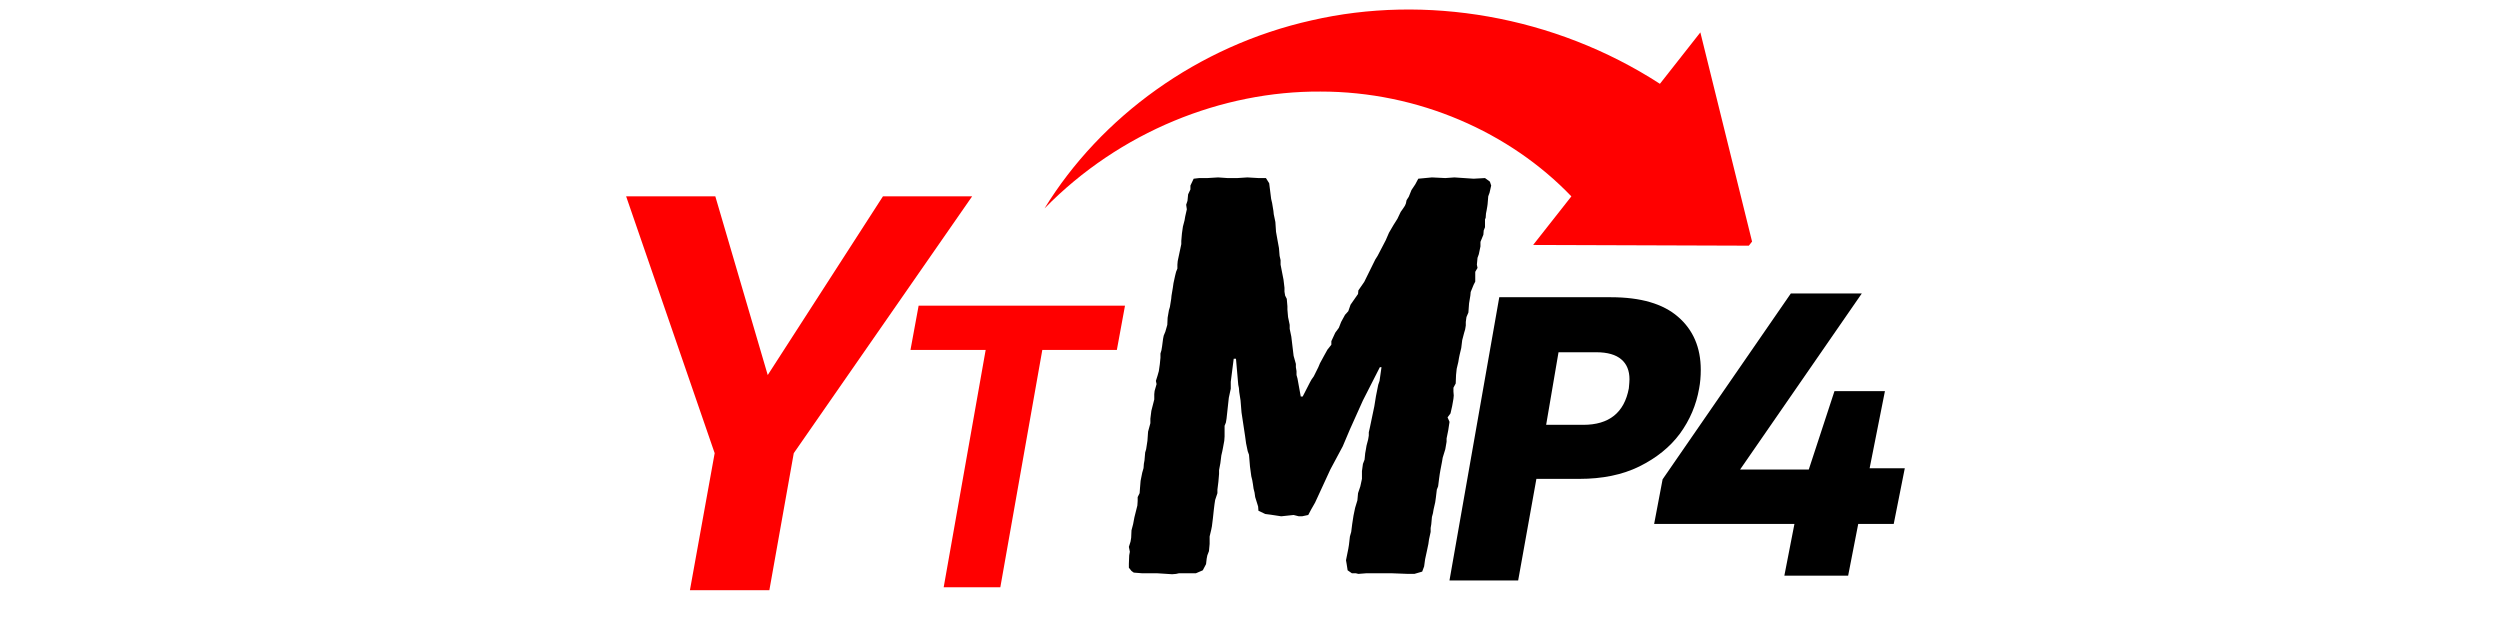<svg xmlns="http://www.w3.org/2000/svg" xmlns:xlink="http://www.w3.org/1999/xlink" width="160" zoomAndPan="magnify" viewBox="0 0 120 30" height="40" preserveAspectRatio="xMidYMid meet" version="1.0"><defs><g/><clipPath id="3e65c4547b"><path d="M 50 0 L 85 0 L 85 12 L 50 12 Z M 50 0 " clip-rule="nonzero"/></clipPath><clipPath id="bf91252af1"><path d="M 65.785 -10.902 L 88.031 6.598 L 71.875 27.133 L 49.629 9.633 Z M 65.785 -10.902 " clip-rule="nonzero"/></clipPath><clipPath id="a89df462fa"><path d="M 65.785 -10.902 L 88.031 6.598 L 71.875 27.133 L 49.629 9.633 Z M 65.785 -10.902 " clip-rule="nonzero"/></clipPath></defs><g fill="#ff0000" fill-opacity="1"><g transform="translate(27.804, 28.33)"><g><path d="M 18.859 -18.906 L 10.297 -6.578 L 9.125 0 L 5.312 0 L 6.5 -6.578 L 2.25 -18.906 L 6.531 -18.906 L 9.047 -10.328 L 14.578 -18.906 Z M 18.859 -18.906 "/></g></g></g><g fill="#ff0000" fill-opacity="1"><g transform="translate(42.078, 28.188)"><g><path d="M 11.922 -13.516 L 11.531 -11.391 L 7.953 -11.391 L 5.938 0 L 3.219 0 L 5.234 -11.391 L 1.625 -11.391 L 2.016 -13.516 Z M 11.922 -13.516 "/></g></g></g><g fill="#000000" fill-opacity="1"><g transform="translate(53.124, 27.516)"><g><path d="M 3.141 0.047 L 2.406 0 L 1.688 0 L 1.297 -0.031 L 1.188 -0.109 L 1.062 -0.266 L 1.062 -0.453 L 1.078 -0.859 L 1.109 -1.031 L 1.062 -1.266 L 1.141 -1.516 L 1.172 -1.703 L 1.188 -2.062 L 1.266 -2.359 L 1.328 -2.688 L 1.469 -3.25 L 1.484 -3.469 L 1.484 -3.656 L 1.578 -3.844 L 1.594 -4.062 L 1.625 -4.438 L 1.703 -4.828 L 1.766 -5.047 L 1.781 -5.25 L 1.812 -5.422 L 1.844 -5.797 L 1.891 -5.953 L 1.953 -6.359 L 1.984 -6.797 L 2.094 -7.203 L 2.094 -7.422 L 2.141 -7.797 L 2.281 -8.344 L 2.281 -8.594 L 2.297 -8.75 L 2.391 -9.078 L 2.359 -9.234 L 2.438 -9.484 L 2.5 -9.703 L 2.547 -10.031 L 2.578 -10.344 L 2.578 -10.547 L 2.625 -10.703 L 2.656 -10.891 L 2.703 -11.25 L 2.734 -11.406 L 2.812 -11.594 L 2.906 -11.922 L 2.922 -12.266 L 2.984 -12.625 L 3.031 -12.781 L 3.094 -13.172 L 3.109 -13.328 L 3.172 -13.703 L 3.203 -13.922 L 3.281 -14.281 L 3.328 -14.469 L 3.391 -14.625 L 3.391 -14.812 L 3.406 -14.984 L 3.578 -15.797 L 3.578 -15.953 L 3.609 -16.312 L 3.656 -16.641 L 3.734 -16.938 L 3.766 -17.125 L 3.844 -17.469 L 3.812 -17.688 L 3.875 -17.875 L 3.906 -18.188 L 4.016 -18.422 L 4.016 -18.609 L 4.172 -18.938 L 4.438 -18.969 L 4.828 -18.969 L 5.344 -19 L 5.797 -18.969 L 6.266 -18.969 L 6.75 -19 L 7.281 -18.969 L 7.641 -18.969 L 7.797 -18.719 L 7.891 -17.969 L 7.938 -17.766 L 8 -17.391 L 8.016 -17.234 L 8.094 -16.859 L 8.125 -16.391 L 8.203 -15.953 L 8.266 -15.609 L 8.297 -15.234 L 8.344 -15.031 L 8.344 -14.812 L 8.453 -14.25 L 8.484 -14.094 L 8.531 -13.703 L 8.531 -13.516 L 8.562 -13.328 L 8.641 -13.172 L 8.672 -12.812 L 8.672 -12.656 L 8.703 -12.297 L 8.781 -11.922 L 8.781 -11.734 L 8.859 -11.359 L 8.969 -10.438 L 9.078 -10.047 L 9.078 -9.891 L 9.109 -9.703 L 9.109 -9.516 L 9.156 -9.344 L 9.312 -8.484 L 9.406 -8.484 L 9.75 -9.156 L 9.828 -9.297 L 9.938 -9.453 L 10.156 -9.891 L 10.234 -10.078 L 10.438 -10.453 L 10.594 -10.734 L 10.781 -10.969 L 10.781 -11.141 L 10.969 -11.547 L 11.141 -11.781 L 11.25 -12.062 L 11.438 -12.406 L 11.594 -12.578 L 11.703 -12.891 L 11.953 -13.25 L 12.062 -13.406 L 12.078 -13.578 L 12.359 -13.984 L 12.891 -15.062 L 13 -15.234 L 13.391 -15.984 L 13.547 -16.344 L 13.766 -16.719 L 13.953 -17.016 L 14.109 -17.344 L 14.219 -17.5 L 14.312 -17.641 L 14.359 -17.75 L 14.391 -17.906 L 14.5 -18.078 L 14.625 -18.391 L 14.812 -18.672 L 14.953 -18.938 L 15.609 -19 L 16.25 -18.969 L 16.688 -19 L 17.609 -18.938 L 18.156 -18.969 L 18.391 -18.797 L 18.453 -18.609 L 18.375 -18.266 L 18.312 -18.094 L 18.281 -17.719 L 18.266 -17.609 L 18.234 -17.422 L 18.203 -17.266 L 18.188 -17.062 L 18.156 -16.984 L 18.156 -16.609 L 18.094 -16.453 L 18.078 -16.25 L 17.938 -15.906 L 17.938 -15.688 L 17.859 -15.312 L 17.797 -15.141 L 17.766 -14.812 L 17.797 -14.656 L 17.688 -14.469 L 17.688 -14 L 17.609 -13.844 L 17.469 -13.5 L 17.453 -13.328 L 17.391 -12.953 L 17.359 -12.516 L 17.266 -12.297 L 17.234 -12.062 L 17.234 -11.891 L 17.203 -11.703 L 17.156 -11.547 L 17.062 -11.188 L 17.016 -10.812 L 16.938 -10.484 L 16.906 -10.328 L 16.875 -10.141 L 16.797 -9.812 L 16.766 -9.516 L 16.75 -9.109 L 16.641 -8.906 L 16.641 -8.719 L 16.656 -8.531 L 16.641 -8.375 L 16.609 -8.188 L 16.578 -8.016 L 16.5 -7.672 L 16.359 -7.484 L 16.453 -7.266 L 16.391 -6.859 L 16.312 -6.469 L 16.312 -6.312 L 16.25 -5.953 L 16.125 -5.547 L 16.094 -5.359 L 16.016 -4.953 L 15.984 -4.766 L 15.953 -4.547 L 15.906 -4.172 L 15.844 -4.016 L 15.797 -3.625 L 15.766 -3.406 L 15.688 -3.062 L 15.656 -2.875 L 15.609 -2.703 L 15.578 -2.359 L 15.547 -2.172 L 15.547 -1.984 L 15.469 -1.625 L 15.438 -1.406 L 15.359 -1.031 L 15.281 -0.672 L 15.234 -0.328 L 15.141 -0.078 L 14.766 0.031 L 14.469 0.031 L 13.656 0 L 12.469 0 L 12.078 0.031 L 11.953 0 L 11.766 0 L 11.562 -0.141 L 11.516 -0.438 L 11.484 -0.625 L 11.594 -1.172 L 11.625 -1.359 L 11.672 -1.766 L 11.734 -1.984 L 11.781 -2.359 L 11.844 -2.766 L 11.922 -3.141 L 12.031 -3.5 L 12.062 -3.844 L 12.172 -4.172 L 12.25 -4.531 L 12.25 -4.906 L 12.297 -5.25 L 12.375 -5.453 L 12.406 -5.766 L 12.438 -5.938 L 12.469 -6.125 L 12.547 -6.422 L 12.578 -6.609 L 12.578 -6.766 L 12.625 -6.969 L 12.844 -8.016 L 12.922 -8.5 L 13.031 -9.047 L 13.094 -9.234 L 13.188 -9.891 L 13.109 -9.891 L 12.297 -8.297 L 11.672 -6.906 L 11.328 -6.094 L 10.734 -4.984 L 10 -3.391 L 9.812 -3.062 L 9.672 -2.797 L 9.375 -2.734 L 9.219 -2.734 L 8.969 -2.797 L 8.375 -2.734 L 7.859 -2.812 L 7.609 -2.844 L 7.281 -3 L 7.266 -3.203 L 7.125 -3.656 L 7.094 -3.875 L 7.047 -4.062 L 7.016 -4.281 L 6.984 -4.469 L 6.938 -4.656 L 6.875 -5.125 L 6.828 -5.688 L 6.766 -5.859 L 6.688 -6.234 L 6.641 -6.578 L 6.469 -7.719 L 6.422 -8.297 L 6.359 -8.703 L 6.344 -8.891 L 6.312 -9.047 L 6.203 -10.297 L 6.094 -10.297 L 5.953 -9.188 L 5.953 -8.859 L 5.859 -8.422 L 5.75 -7.422 L 5.719 -7.234 L 5.656 -7.078 L 5.656 -6.562 L 5.641 -6.359 L 5.578 -6.016 L 5.547 -5.859 L 5.5 -5.656 L 5.453 -5.281 L 5.391 -4.953 L 5.391 -4.766 L 5.359 -4.391 L 5.312 -4.016 L 5.312 -3.844 L 5.203 -3.516 L 5.172 -3.312 L 5.141 -3.062 L 5.094 -2.625 L 5.047 -2.25 L 5.016 -2.094 L 4.938 -1.766 L 4.938 -1.406 L 4.906 -1.062 L 4.828 -0.859 L 4.797 -0.703 L 4.766 -0.438 L 4.609 -0.141 L 4.281 0 L 3.469 0 L 3.328 0.031 Z M 3.141 0.047 "/></g></g></g><g fill="#000000" fill-opacity="1"><g transform="translate(69.356, 27.861)"><g><path d="M 12.203 -9.219 C 12.066 -8.426 11.758 -7.703 11.281 -7.047 C 10.801 -6.398 10.148 -5.875 9.328 -5.469 C 8.516 -5.07 7.555 -4.875 6.453 -4.875 L 4.391 -4.875 L 3.516 0 L 0.219 0 L 2.609 -13.594 L 7.969 -13.594 C 9.395 -13.594 10.469 -13.281 11.188 -12.656 C 11.914 -12.031 12.281 -11.18 12.281 -10.109 C 12.281 -9.785 12.254 -9.488 12.203 -9.219 Z M 6.641 -7.469 C 7.879 -7.469 8.609 -8.051 8.828 -9.219 C 8.848 -9.426 8.859 -9.57 8.859 -9.656 C 8.859 -10.07 8.727 -10.391 8.469 -10.609 C 8.207 -10.836 7.805 -10.953 7.266 -10.953 L 5.453 -10.953 L 4.859 -7.469 Z M 6.641 -7.469 "/></g></g></g><g fill="#000000" fill-opacity="1"><g transform="translate(79.383, 27.632)"><g><path d="M 0.016 -2.484 L 0.422 -4.625 L 6.578 -13.547 L 9.984 -13.547 L 4.141 -5.094 L 7.438 -5.094 L 8.672 -8.859 L 11.094 -8.859 L 10.359 -5.156 L 12.047 -5.156 L 11.516 -2.484 L 9.812 -2.484 L 9.328 0 L 6.266 0 L 6.75 -2.484 Z M 0.016 -2.484 "/></g></g></g><g clip-path="url(#3e65c4547b)"><g clip-path="url(#bf91252af1)"><g clip-path="url(#a89df462fa)"><path fill="#ff0000" d="M 73.59 11.758 L 75.426 9.426 C 72.484 6.355 68.094 4.391 63.379 4.395 C 58.672 4.367 53.754 6.309 50.137 10.004 C 52.828 5.621 57.484 2.199 62.957 0.977 C 68.395 -0.277 74.594 0.734 79.676 4.023 L 81.617 1.555 L 84.148 11.793 Z M 73.59 11.758 " fill-opacity="1" fill-rule="nonzero"/></g></g></g></svg>